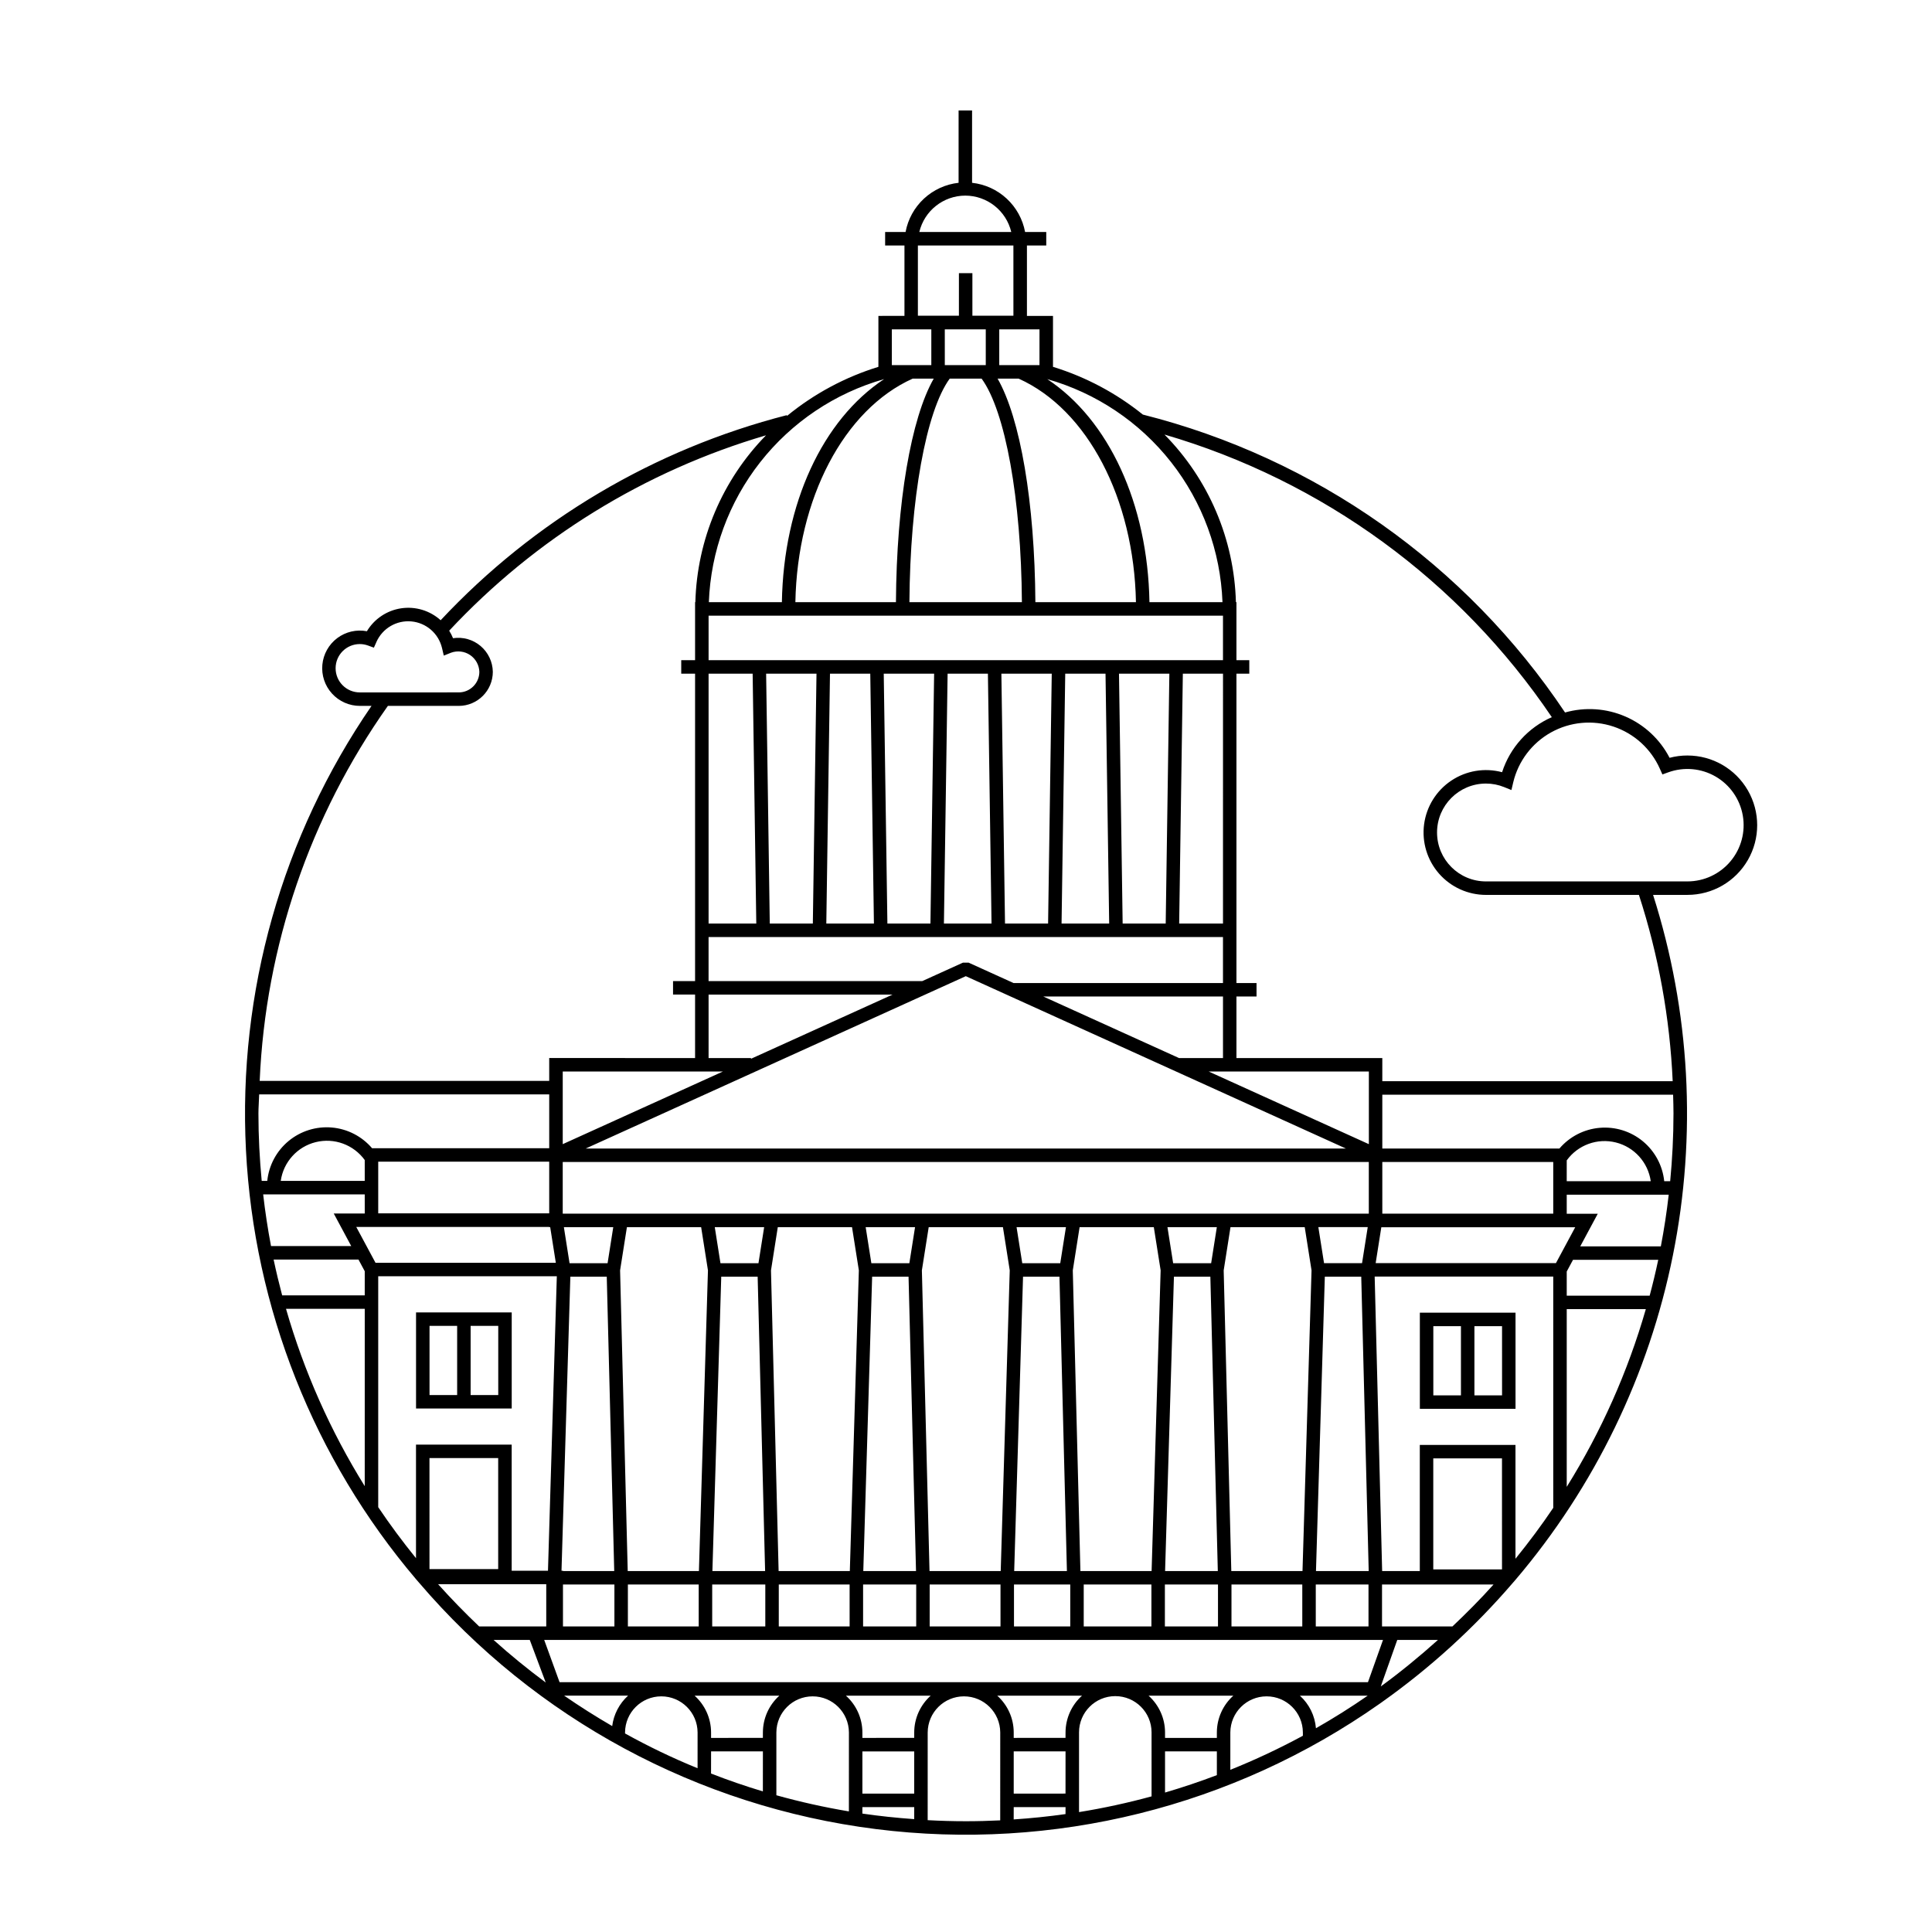 <?xml version="1.0" encoding="UTF-8"?>
<!-- Uploaded to: ICON Repo, www.iconrepo.com, Generator: ICON Repo Mixer Tools -->
<svg fill="#000000" width="800px" height="800px" version="1.1" viewBox="144 144 512 512" xmlns="http://www.w3.org/2000/svg">
 <path d="m545.63 491.88h-25.355v25.473h25.355zm-14.465 21.902h-7.32v-18.328h7.32zm10.895 0h-7.324v-18.328h7.32zm-262.45-21.98h-25.355v25.473h25.355zm-14.461 21.902h-7.32v-18.332h7.32zm10.891 0h-7.32v-18.332h7.32zm315.16-169.49c-1.602-0.004-3.195 0.203-4.746 0.613-2.523-4.887-6.664-8.754-11.711-10.941-5.047-2.188-10.695-2.566-15.992-1.07-26.23-39.27-66.105-67.402-111.89-78.953-7.062-5.691-15.141-9.984-23.809-12.648v-13.5h-6.906v-18.66h5.121v-3.57l-5.609-0.004c-0.633-3.391-2.34-6.492-4.871-8.84-2.531-2.348-5.75-3.82-9.18-4.199v-19.172h-3.57l-0.004 19.172c-3.43 0.379-6.648 1.852-9.18 4.199-2.531 2.348-4.238 5.449-4.871 8.84h-5.414v3.57h5.121v18.66l-6.906 0.004v13.5c-8.84 2.723-17.066 7.141-24.219 13.008l-0.051-0.203h-0.004c-35.129 9.012-66.957 27.867-91.734 54.348-2.84-2.566-6.68-3.723-10.465-3.16-3.781 0.566-7.113 2.793-9.082 6.074-2.762-0.523-5.613 0.137-7.859 1.824-2.246 1.691-3.676 4.246-3.941 7.043s0.664 5.574 2.555 7.652c1.891 2.078 4.57 3.266 7.379 3.266h3.094c-23.719 34.523-35.414 75.895-33.277 117.72 2.133 41.832 17.977 81.797 45.082 113.73l0.766 0.883 0.004 0.004c30.812 36.082 73.977 59.371 121.05 65.316 47.078 5.945 94.676-5.887 133.49-33.176l0.602-0.426c12.828-9.09 24.492-19.715 34.738-31.637l0.723-0.832c20.98-24.672 35.336-54.281 41.711-86.031 6.375-31.754 4.566-64.605-5.262-95.465h9.121c6.598 0 12.695-3.519 15.992-9.234 3.301-5.715 3.301-12.754 0-18.469-3.297-5.715-9.395-9.234-15.992-9.234zm-123.23-40.637h-19.355c-0.453-26.125-10.777-48.324-27.082-59.109 12.992 3.688 24.48 11.391 32.824 22.012 8.34 10.617 13.105 23.605 13.613 37.098zm24.777 256.76 2.344-78.008h9.652l1.977 78.008zm13.918 3.57v11.117h-13.973v-11.117zm-13.289-94.707h13.086l-1.508 9.555h-10.07zm-200.25-3.57v-13.691h213.62v13.695zm177.18 94.707-2.019-79.672 1.805-11.461h19.672l1.805 11.453-2.394 79.68zm18.812 3.57v11.117h-18.766v-11.117h18.77zm-34.016-81.578h9.652l1.977 78.008h-13.973zm-1.715-13.125h13.086l-1.508 9.555h-10.07zm13.391 94.703v11.117h-14.074v-11.117zm-36.461-3.57-2.019-79.672 1.805-11.461h19.668l1.809 11.445-2.394 79.688zm18.816 3.57v11.117h-17.938v-11.117zm-34.02-81.578h9.652l1.977 78.008h-13.973zm-1.715-13.125h13.086l-1.508 9.555h-10.07zm14.227 94.703v11.117h-14.91v-11.117zm-37.297-3.57-2.023-79.684 1.809-11.449h19.672l1.805 11.453-2.394 79.68zm18.812 3.57v11.117h-18.77v-11.117zm-34.016-81.578h9.648l1.98 78.008h-13.973zm-1.715-13.125h13.086l-1.508 9.555h-10.07zm13.391 94.703v11.117h-14.074v-11.117zm-36.461-3.57-2.023-79.672 1.805-11.461h19.672l1.809 11.445-2.391 79.691zm18.816 3.57v11.117h-18.773v-11.117zm-34.02-81.578h9.648l1.977 78.008h-13.969zm-1.715-13.125h13.086l-1.508 9.555h-10.07zm13.391 94.703v11.117h-14.074v-11.117zm-36.461-3.57-2.023-79.684 1.809-11.449h19.672l1.805 11.453-2.394 79.68zm18.812 3.57v11.117h-18.77v-11.117zm-34.016-81.578h9.648l1.98 78.008h-13.586v-0.078h-0.387zm-1.715-13.125h13.086l-1.504 9.555h-10.078zm-0.242 94.703h13.633v11.117h-13.633zm174.91-171.59v12.191h-55.504l-11.918-5.406h-1.477l-10.785 4.891h-56.641v-11.676zm-136.32-3.574v-66.219h11.676l0.965 66.219zm15.25-66.219h13.348l-0.969 66.219h-11.414zm15.949 66.219 0.973-66.219h10.676l0.969 66.219zm15.219-66.219h13.352l-0.977 66.219h-11.406zm15.949 66.219 0.977-66.219h10.68l0.961 66.219zm15.227-66.219h13.348l-0.969 66.219h-11.418zm15.949 66.219 0.973-66.219h10.676l0.969 66.219zm15.219-66.219h13.348l-0.969 66.219h-11.41zm15.949 66.219 0.973-66.219h10.645l-0.004 66.219zm-36.012 19.336h47.625v16.309h-11.66zm80.188 40.285h-201.44l90.242-40.922 10.477-4.75zm-120.12-40.797-37.52 17.012v-0.191h-11.246v-16.82zm-44.977 20.395-42.441 19.246v-19.246zm128.75 0h42.441v19.246zm3.781-109.01h-136.32v-11.805h136.32zm-72.414-74.625h8.441c6.289 8.586 10.508 31.926 10.684 59.25h-29.809c0.18-27.238 4.402-50.648 10.684-59.25zm-1.305-3.57-0.004-9.473h10.859v9.473zm13.984 3.57h5.562c18.25 8.188 30.59 31.789 31.109 59.25h-26.652c-0.168-26.438-3.996-48.758-10.02-59.25zm-26.934 59.25h-26.652c0.52-27.449 12.855-51.059 31.102-59.25h5.57c-6.019 10.496-9.855 32.875-10.02 59.25zm38.043-72.293-0.004 9.473h-10.66v-9.473zm-19.668-35.449c5.805 0.012 10.844 4 12.188 9.645h-24.371c1.344-5.644 6.383-9.633 12.184-9.645zm-12.559 13.219h25.312l0.004 18.605h-10.871v-11.27h-3.57l-0.004 11.27h-10.871zm-6.906 22.23h10.465v9.473h-10.465zm-2.047 13.18c-16.309 10.785-26.637 32.988-27.09 59.113h-19.355c0.508-13.496 5.273-26.484 13.617-37.105 8.344-10.617 19.836-18.324 32.832-22.008zm-138.95 83.027c-3.539 0-6.406-2.867-6.406-6.406 0-3.539 2.867-6.406 6.406-6.406 0.742 0 1.477 0.129 2.172 0.383l1.566 0.57 0.68-1.52-0.004-0.004c1.605-3.609 5.332-5.793 9.266-5.43s7.195 3.195 8.109 7.039l0.477 2.019 1.926-0.77h-0.004c1.684-0.613 3.559-0.383 5.043 0.617 1.484 1.004 2.398 2.66 2.457 4.449-0.004 3.016-2.453 5.457-5.469 5.457zm7.445 3.57h18.777v0.004c4.984-0.004 9.027-4.043 9.035-9.031-0.043-2.644-1.23-5.141-3.25-6.848-2.019-1.707-4.68-2.457-7.293-2.059-0.281-0.691-0.621-1.359-1.02-1.996 22.848-24.465 51.844-42.348 83.965-51.777-11.598 11.852-18.285 27.648-18.73 44.223h-0.074v15.375h-3.668v3.57h3.668v81.469h-5.84v3.57l5.84 0.004v16.824l-38.656-0.004v6.062h-76.727c1.535-35.707 13.332-70.211 33.973-99.383zm-34.305 108.08c0-1.719 0.152-3.414 0.195-5.125h76.867v14.27h-46.945c-2.699-3.16-6.531-5.133-10.668-5.488-4.137-0.359-8.25 0.922-11.453 3.57-3.199 2.644-5.231 6.445-5.656 10.578h-1.473c-0.555-5.863-0.867-11.797-0.867-17.805zm77.059 12.715v13.691h-45.312v-13.691zm-48.887-0.434v5.523h-22.258c0.703-4.992 4.371-9.059 9.266-10.273s10.035 0.664 12.996 4.75zm-26.922 9.098h26.922l0.004 5.059h-8.219l4.637 8.633h-21.258c-0.855-4.512-1.551-9.074-2.082-13.695zm26.922 77.324h0.004c-9.094-14.629-16.113-30.441-20.867-46.996h20.867zm0-50.566h-21.883c-0.832-3.133-1.59-6.301-2.266-9.492h22.488l1.664 3.094zm-2.246-18.129h51.133v0.051h0.262l1.492 9.445h-47.785zm15.832 57.68v30.102c-3.527-4.356-6.879-8.859-10.012-13.523v-61.188h47.332l-2.344 78.039-9.621-0.004v-33.426zm3.57 3.57h18.211v29.426h-18.207zm2.289 33.426h28.66v11.191l-17.777 0.004c-3.773-3.582-7.398-7.312-10.879-11.191zm14.699 14.766h9.594l4.227 11.289c-4.781-3.543-9.391-7.305-13.816-11.285zm18.707 14.766h16.93l0.004 0.004c-2.316 2.102-3.809 4.961-4.203 8.062-4.352-2.523-8.594-5.211-12.727-8.062zm35.355 19.234 0.004 0.004c-6.59-2.684-13.012-5.766-19.23-9.223l0.008-0.277c0.031-5.285 4.328-9.551 9.609-9.551 5.285 0 9.578 4.266 9.613 9.551zm17.305 6.141c-4.66-1.398-9.238-2.977-13.734-4.731l0.008-5.871h13.734zm0-14.18-13.727 0.004v-1.461c-0.012-3.719-1.602-7.254-4.371-9.734h22.477-0.004c-2.769 2.481-4.359 6.016-4.367 9.734zm22.797 19.477 0.008 0.004c-6.481-1.086-12.898-2.512-19.227-4.277v-16.66c0.035-5.285 4.328-9.551 9.613-9.551s9.578 4.266 9.613 9.551zm17.305 2.055c-4.625-0.336-9.211-0.805-13.734-1.473l0.008-1.719h13.734zm0-6.769-13.727 0.008v-11.191h13.734zm0-14.766-13.727 0.008v-1.461c-0.012-3.719-1.598-7.254-4.371-9.734h22.477c-2.773 2.481-4.363 6.016-4.371 9.734zm22.797 21.859c-3.012 0.145-6.039 0.23-9.086 0.23-3.402 0-6.781-0.102-10.137-0.281l0.004-23.262c0.035-5.285 4.328-9.551 9.613-9.551s9.578 4.266 9.613 9.551zm17.305-1.664c-4.527 0.641-9.105 1.113-13.734 1.418l0.008-3.269h13.734zm0-5.43-13.727 0.008v-11.191h13.734zm0-14.766-13.727 0.008v-1.461c-0.008-3.719-1.598-7.254-4.371-9.734h22.477c-2.769 2.481-4.359 6.016-4.371 9.734zm22.805 15.504c-6.332 1.73-12.746 3.121-19.223 4.168v-21.125c0-5.309 4.301-9.609 9.609-9.609 5.309 0 9.613 4.301 9.613 9.609zm17.305-5.629c-4.5 1.711-9.078 3.25-13.734 4.613v-10.906h13.734zm0-9.867h-13.734v-1.461c-0.008-3.719-1.598-7.254-4.371-9.734h22.477c-2.773 2.481-4.359 6.016-4.371 9.734zm22.797-0.57c-6.231 3.371-12.648 6.387-19.227 9.027v-9.918c0.035-5.285 4.328-9.551 9.613-9.551 5.285 0 9.578 4.266 9.613 9.551zm3.461-1.992v0.004c-0.27-3.316-1.793-6.402-4.258-8.637h17.98c-4.438 3.074-9.012 5.953-13.723 8.637zm13.949-12.66-0.168 0.457h-214.23l-4.07-11.195h222.29zm3.238 1.586 0.23-0.676 4.133-11.652h10.785c-4.754 4.273-9.973 8.555-15.148 12.328zm18.984-15.898h-18.66v-11.117h29.551c-3.473 3.887-7.113 7.531-10.895 11.117zm13.137-15.117h-18.215v-29.422h18.211zm13.582-16.316c-3.133 4.652-6.484 9.141-10.012 13.488v-30.168h-25.355v33.426h-9.98l-1.98-78.035h47.324zm-47.062-64.863 1.496-9.496h51.383l-5.102 9.496zm1.762-13.098-0.004-13.691h45.301v13.695h-45.301zm48.871 72.398v-47.094h20.961c-4.773 16.59-11.828 32.441-20.961 47.094zm21.977-50.668h-21.977v-6.398l1.664-3.098h22.586c-0.676 3.199-1.434 6.363-2.273 9.496zm2.961-13.066h-21.355l4.637-8.633h-8.219v-5.059h27.027c-0.527 4.617-1.223 9.18-2.086 13.691zm-24.941-17.266 0.004-5.523c2.957-4.086 8.102-5.965 12.996-4.75s8.562 5.281 9.27 10.273zm28.293-17.883c0 6.031-0.312 11.992-0.875 17.883h-1.582 0.004c-0.426-4.133-2.457-7.93-5.656-10.578-3.199-2.648-7.312-3.93-11.449-3.57-4.141 0.355-7.969 2.328-10.668 5.484h-46.938v-14.27l77.066 0.004c0.043 1.68 0.102 3.359 0.102 5.047zm-0.211-8.621h-76.953v-6.137h-38.656v-16.309h5.324v-3.57h-5.324v-81.984h3.406v-3.57h-3.406v-15.375h-0.141c-0.445-16.676-7.215-32.555-18.93-44.426 41.906 12.227 78.219 38.723 102.65 74.898-6.277 2.754-11.074 8.062-13.18 14.586-4.602-1.23-9.508-0.418-13.465 2.231-3.961 2.648-6.586 6.871-7.207 11.594-0.617 4.723 0.828 9.48 3.969 13.062 3.141 3.578 7.672 5.629 12.438 5.629h40.527c5.191 15.98 8.199 32.586 8.949 49.371zm3.906-52.945h-53.383c-7.164 0-12.969-5.805-12.969-12.965s5.805-12.969 12.969-12.969c1.648 0 3.281 0.316 4.812 0.938l1.93 0.781 0.477-2.023v-0.004c1.336-5.625 4.973-10.434 10.023-13.246 5.051-2.812 11.055-3.371 16.539-1.543 5.484 1.832 9.945 5.883 12.297 11.168l0.676 1.516 1.559-0.562c4.141-1.496 8.727-1.086 12.535 1.117 3.809 2.207 6.445 5.984 7.207 10.32 0.758 4.332-0.434 8.781-3.266 12.152-2.828 3.371-7.004 5.32-11.402 5.32z"/>
</svg>